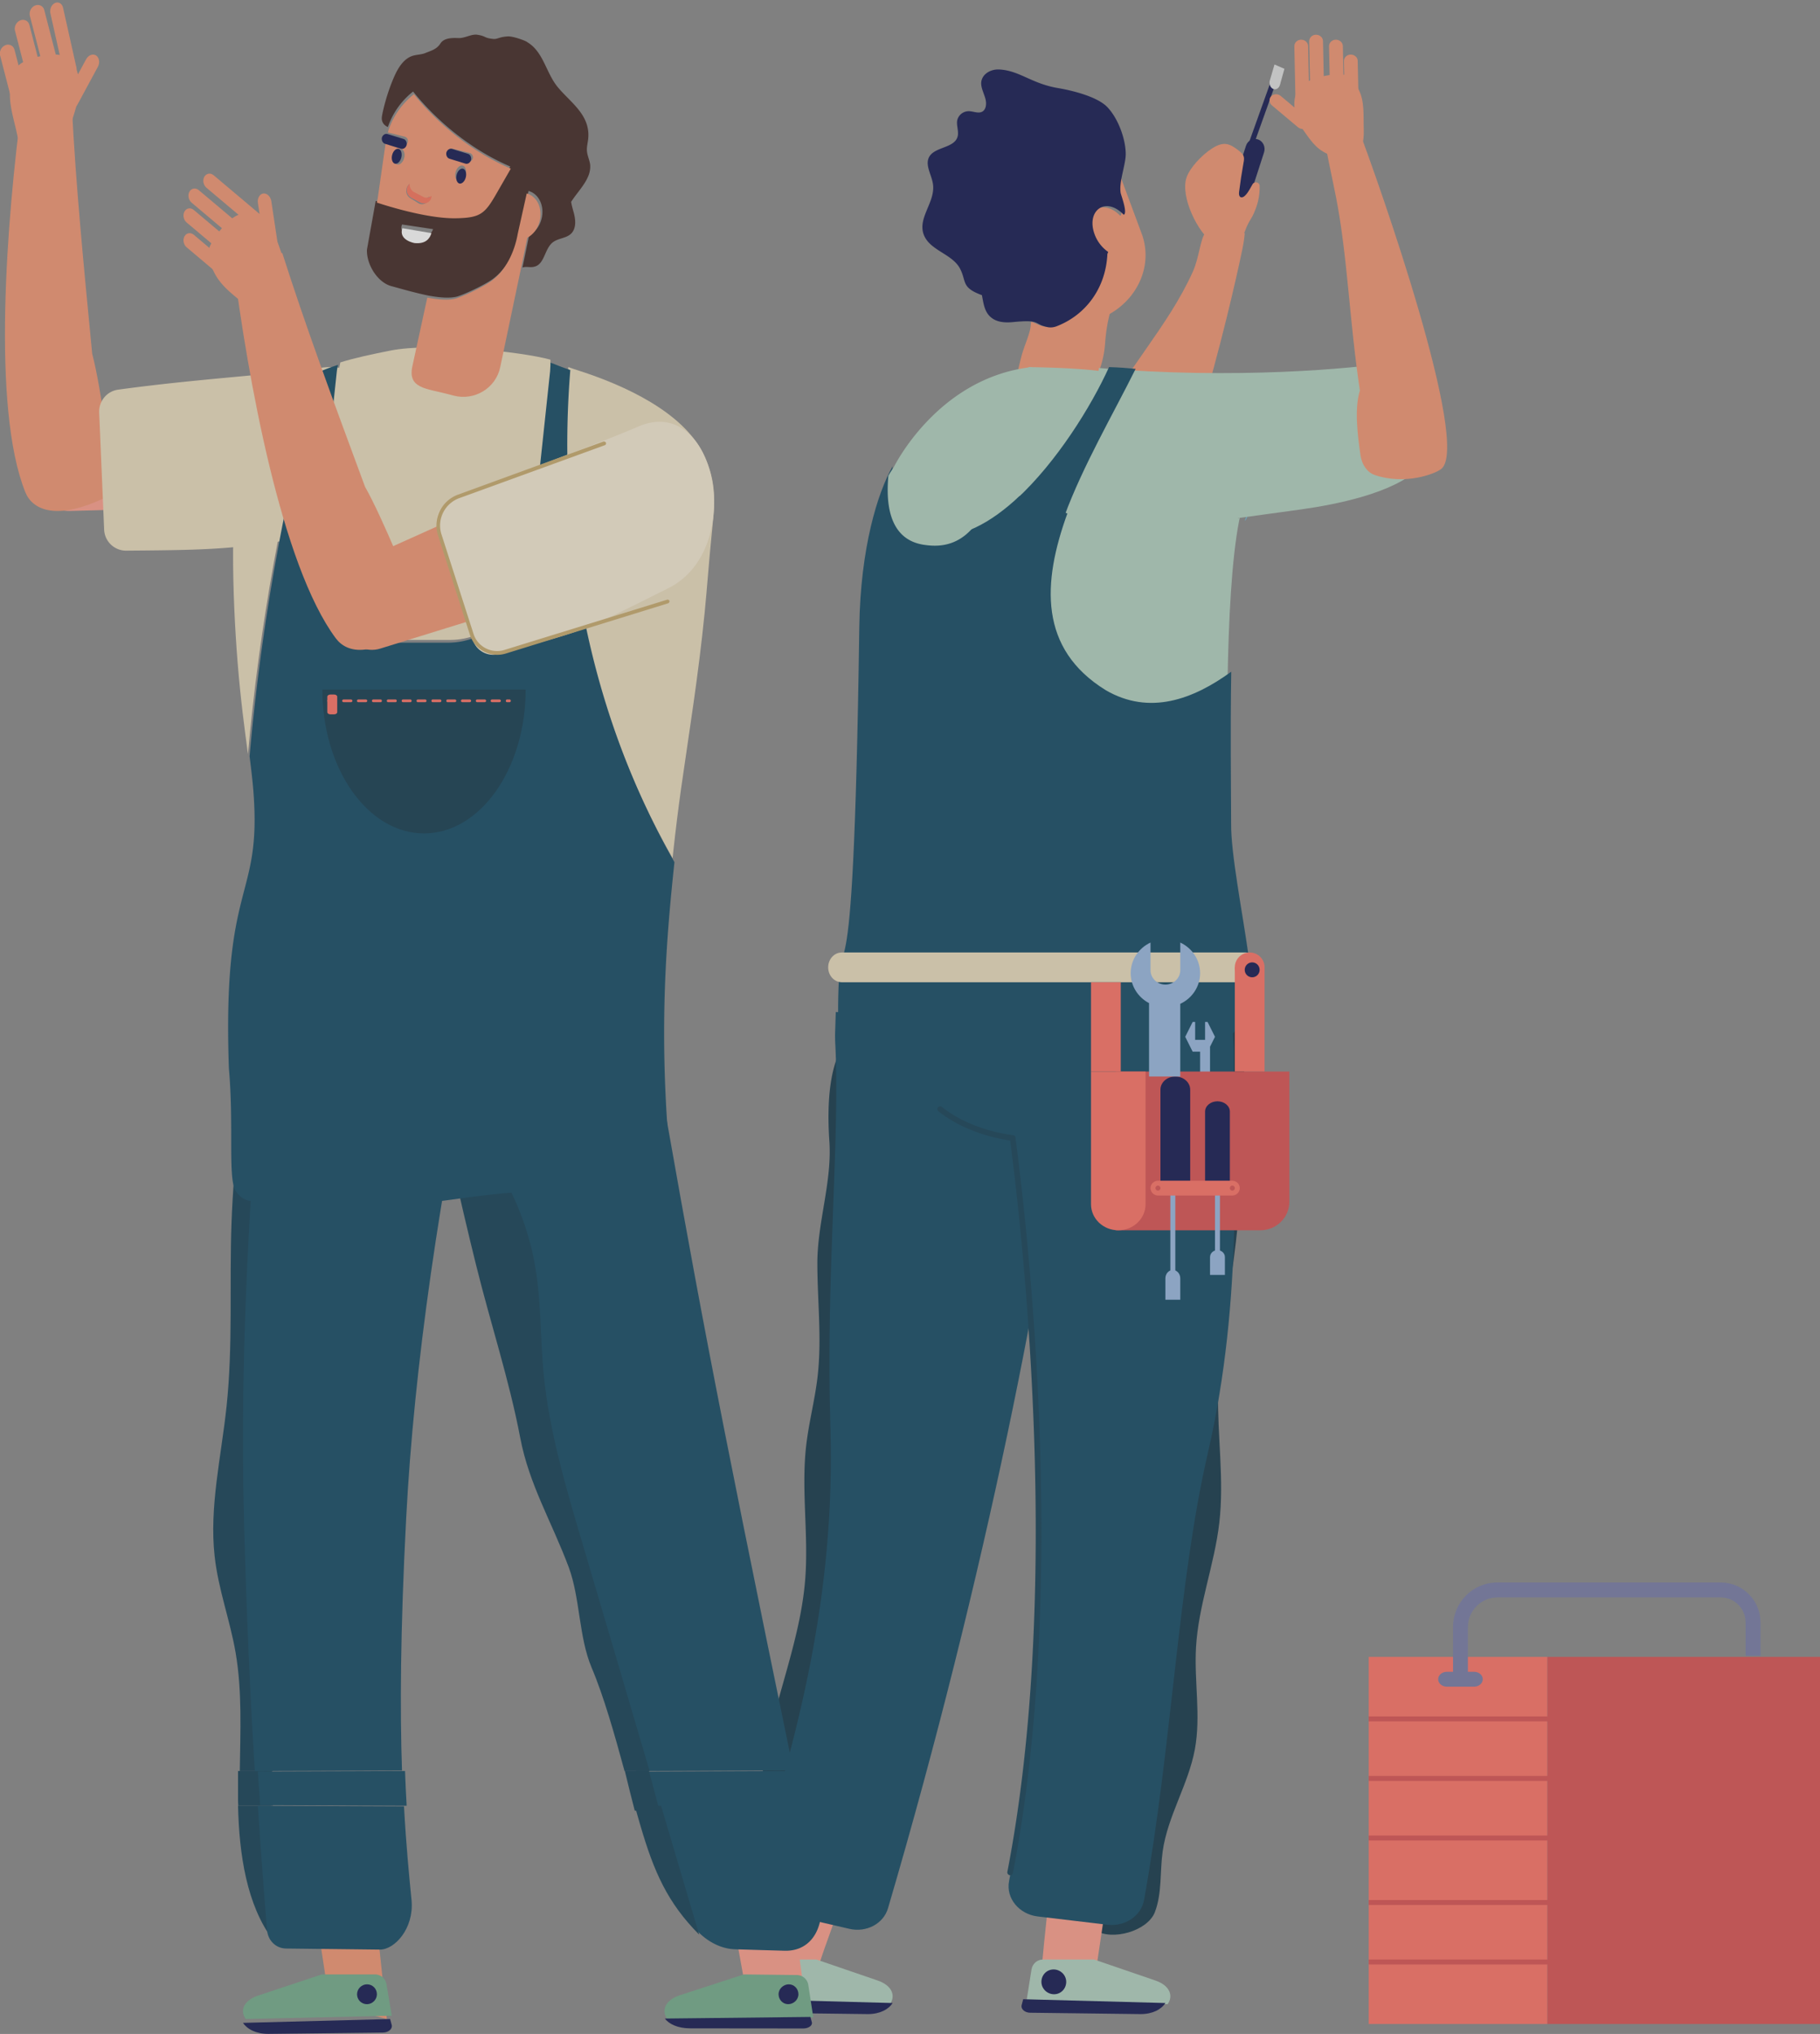 <svg width="367" height="410" xmlns="http://www.w3.org/2000/svg"><rect width="100%" height="100%" fill="#808080" stroke="none"/><defs><clipPath id="a"><path d="M266.65 25.16h25.165V96.6H266.65z"/></clipPath><clipPath id="b"><path d="M10.11.5h5.345v15.256H10.11z"/></clipPath><clipPath id="c"><path d="M134.06 406.57h29.674v2.327H134.06z"/></clipPath><clipPath id="d"><path d="M131.17 364.28h34.458v28.952H131.17z"/></clipPath><clipPath id="e"><path d="M-218-75z"/></clipPath><clipPath id="f"><path d="M-218-75z"/></clipPath><clipPath id="g"><path d="M-218-75z"/></clipPath><clipPath id="h"><path d="M276 408h91v-89h-91z"/></clipPath></defs><g opacity=".7"><path d="M248.742 254.133c-1.199 8.867-2.966 17.638-3.12 26.562-.152 8.756 1.253 17.548.252 26.245-.977 8.491-4.222 16.624-4.702 25.16-.385 6.839 1.016 13.78-.226 20.508-1.315 7.119-5.5 13.459-6.501 20.63-.569 4.076-.1 8.366-1.562 12.198-1.463 3.832-8.63 5.854-12.015 3.66-1.4-.909.33-1.44-.31-3.013-3.69-9.083-2.695-19.303-1.294-29 5.316-36.763 15.576-73.777 9.984-110.497-1.479-9.709-4.024-19.866-.82-29.125 2.772-8.011 9.376-13.859 15.711-19.319.74-.638 1.634-1.318 2.577-1.142.622.183 1.098.691 1.492 1.208 4.284 5.623 2.342 18.59 2.418 25.441.112 10.19-.516 20.351-1.884 30.484" fill="#00283c"/><path d="M164.816 254.78c.02 7.596.922 15.22.043 22.765-.547 4.682-1.773 9.258-2.303 13.941-1.009 8.886.509 17.897-.183 26.816-1.106 14.256-7.784 27.583-8.878 41.84-.242 3.16-.21 6.364-.894 9.455-.601 2.58-1.601 5.091-1.601 7.738 0 2.665 1.743 5.56 4.314 5.665 9.686-28.843 12.878-59.533 15.259-90A1961.262 1961.262 0 0 0 175 218.825c.099-3.492 0-7.505-2.572-9.766-.65-.566-6.428 2.67-5.192 20.941.576 8.27-2.443 16.449-2.42 24.78" fill="#00283c"/><path d="M154.132 396.279c-1.337 10.778 7.868 9.846 11.004-.148 1.515-4.845 3.702-9.991 5.31-15.848.184-.675.369-1.283.554-1.97L157.708 377c-.54 3.439-3.17 16-3.576 19.279" fill="#ff9985"/><path d="M215.729 215.161c.042-.344.056-.68.074-1.241l.197-4.028-42.523-5.531-4.945-.361-.147 4.598.015 1.202c1.08 19.14-1.906 47.2-.956 77.597 1.087 34.785-6.785 62.72-15.204 90.392-1.02 3.355 1.313 6.911 5.025 7.773l14 3.25c3.446.8 6.881-1.024 7.8-4.147 19.707-66.985 32.262-131.312 36.664-169.504" fill="#003c59"/><path d="M223 383.65 211.578 382c-.114.922-.217 1.819-.309 2.7C211 387.5 210 396 210 398.366L220.449 401c.481-3.468 2.082-13.876 2.551-17.35" fill="#ff9985"/><path d="M248.795 211.907c.005-.344-.017-.676-.06-1.23l-.234-3.99-42.58-.687-4.921.199.346 4.546.143 1.182c6.22 37.47 12.698 110.891 1.983 167.298-.65 3.418 2.034 6.66 5.79 7.093L223.436 388c3.489.354 6.685-1.827 7.259-5 5.694-31.562 6.78-63.71 12.879-90.172 7.28-31.588 5.079-60.44 5.222-80.92" fill="#003c59"/><path d="M203.7 378h-.11a.593.593 0 0 1-.455-.686c10.959-56.577 3.282-126.566.554-147.409-1.853-.247-8.871-1.442-14.47-5.905a.569.569 0 0 1-.096-.781c.198-.219.558-.292.807-.096 6.07 4.877 14.245 5.682 14.327 5.69.266.026.478.187.514.498 2.68 20.321 10.562 91.067-.507 148.222a.552.552 0 0 1-.563.467" fill="#003149"/><path d="M220 218a3 3 0 1 0 6 0 3 3 0 0 0-6 0" fill="#f4a637"/><path d="M222 218.5a1.5 1.5 0 1 0 3 0 1.5 1.5 0 0 0-3 0" fill="#293137"/><path d="M253 28.651c-.065.27-.366.414-.643.349a.603.603 0 0 1-.357-.685l5-13.967c.065-.27.365-.412.642-.348a.603.603 0 0 1 .358.684z" fill="#000543"/><path d="m257 13-.94 3.222c-.195.7.105 1.463.67 1.705.564.24 1.18-.131 1.375-.832l.895-3.221z" fill="#dee0e0"/><path d="m251.252 29.381-4.132 12.757c-.32.99.01 2.159.88 2.634 1.078.578 2.338.007 2.714-1.154l4.18-12.904c.347-1.07-.188-2.234-1.193-2.602-1.006-.368-2.102.2-2.449 1.27" fill="#000543"/><path d="M243 47c-1 1.356-1.176 4.924-2.485 7.811-5.07 11.189-13.391 19.496-20.055 32.41-3.317 2.015-5.862 6.539-7.888 10.412-.881 1.686-.745 3.734.428 5.246 4.79 6.249 12.389 9.024 14.224 9.121 9.315.478 21.26-51.822 23.295-61.76.262-1.24.406-2.328.481-3.24z" fill="#f28f68"/><path d="M212.11 65.622c.017-.002.033-.011.05-.018a3.62 3.62 0 0 0 .48-.218c8.505-3.591 9.8-10.906 9.934-14.123.061-.131.11-.263.17-.39-1.145-.74-2.167-1.944-2.744-3.417-1.054-2.703-.215-5.214 1.876-5.61.78-.147 1.625.022 2.432.432.566.288 1.101.722 1.595 1.215.409-.169.205-1.493.097-1.81-.118-.825-.464-1.625-.652-2.447-.268-1.179.042-2.722.381-4.236l4.63 12.485c1.442 4.378.34 8.726-2.189 12.005a14.92 14.92 0 0 1-4.402 3.798c-.481 1.873-.768 3.8-.912 5.712-.121 1.947-.568 4.675-1.856 7.087-.5.85-2.27 1.383-3.283 1.61-3.959.883-8.867 2.4-12.44.055-.782-.512.295-4.286.723-6.039.498-1.844 1.196-3.245 1.674-5.089.127-.49.191-1.12.244-1.78.827.276 1.594.757 2.443.927.639.123 1.208.046 1.75-.149" fill="#f28f68"/><path d="M186.416 47.637c-1.67-3.532 2.26-6.789 1.716-10.532-.254-1.756-1.49-3.6-.905-5.172.905-2.428 5.315-1.933 5.892-4.494.219-.965-.238-2.052-.119-3.042.174-1.161 1.238-2.032 2.438-1.983.83.034 1.726.451 2.468.167.966-.37 1.094-1.703.771-2.77-.302-1.066-.88-2.127-.818-3.19C198 15 199.616 14 201.274 14c4.158.098 6.638 2.834 12.03 3.747 2.998.507 7.946 1.744 9.955 3.813 2.232 2.3 3.741 6.514 3.741 9.496 0 2.214-1.447 5.697-1 7.944.23.802 1.388 4 .592 4.29-3.686-3.83-7.666-.795-5.835 4.029a7.525 7.525 0 0 0 2.712 3.473c-.059.133-.108.264-.168.397C223 58 219 63.51 213 65.794c-.581.206-1.161.27-1.775.145-2.881-.591-1.225-1.577-6.974-1.011-1.49.145-3.178.072-4.386-.928-1.355-1.091-1.533-2.806-1.865-4.504-4.32-1.58-3-2.767-4.493-5.496-1.579-2.762-5.731-3.49-7.09-6.363" fill="#000543"/><path d="M251 105c.585-.472.695-2 0 0" fill="#55c5f2"/><path d="M248.912 102.779c-1.06-4.116-3.305-7.305-4.498-10.054-1.19-2.725-2.783-5.295-4.589-7.725-.767-1 1.297-3.492.175-4.173-8.654-5.519-17.66-6.586-32.554-6.827-10.629 21.667-44.864 55.224 14.712 71.261 9.842 2.655 17.679-2.261 25.374-7.908.206-12.167.8-24.572 2.349-32.46.043-.22.119-.408.119-.581-.256.34-.636.226-1.088-1.533" fill="#adcfbc"/><path d="M251.741 192.482c-1.182-8.482-3.546-20.414-3.487-26.43-.008-6.99-.18-18.708.024-30.654-7.673 5.602-16.486 8.843-25.278 3.747-13.553-8.344-12.834-21.688-7.766-35.64L205.573 100c-5.702 5.387-11.977 8.874-18.093 8-6.554-.686-8.165-6.714-7.48-14-3 5.246-6.494 16.395-6.724 32.398-1.276 91.345-4.45 51.808-4.276 80.923 0 3.436.945 4.273 4.385 4.13 28.29-1.178 29.984 8.732 45.256 7.431 16.02-1.364 28.626-9.304 29.905-10.49.572-.53 1.144-1.595 1.666-2.874 1.677-4.12 2.143-8.63 1.529-13.036" fill="#003c59"/><path d="M186.772 109.882C201.812 111.888 201.634 87.847 208 74c-19.058 2.17-27.81 20.255-27.81 20.255a17.21 17.21 0 0 0-1.05 1.635c-.674 7.26.964 13.267 7.632 13.992" fill="#adcfbc"/><path d="M221.6 74.184S216.76 110 234.574 106.795c9.181-1.66 18.426-2.795 27.717-4.098 7.23-1.015 18.394-3.235 23.709-8.13L281.067 73c-8.145 1.314-32.067 3.528-59.467 1.184" fill="#adcfbc"/><path d="M256.318 19.415c.486-.525 1.36-.556 1.941-.07l5.248 4.4c.582.487.66 1.315.174 1.84-.485.525-1.358.556-1.94.07l-5.249-4.4c-.58-.487-.659-1.315-.174-1.84" fill="#f28f68"/><path d="M274 18.113c-.482-1.113-1.13-2.173-2-2.691-.631-.422-1.346-.422-2-.422-1.817 0-3.58.368-5.282 1-1.562.522-3.271 1.606-3.631 3.887-.35 2.206.395 4.44 1.566 6.113 2.22 3.171 3.041 4.283 5.988 5.441 3.69 1.45 6.537.214 6.359-5.298-.104-2.836.205-5.628-1-8.03" fill="#f28f68"/><path d="m264 19.69-.222-10.43c-.015-.707-.652-1.26-1.416-1.26-.765 0-1.362.604-1.362 1.31l.222 10.43c.015.707.652 1.26 1.417 1.26.763 0 1.361-.603 1.361-1.31" fill="#f28f68"/><path d="m267 18.69-.222-10.43c-.016-.707-.652-1.26-1.417-1.26-.764 0-1.361.604-1.361 1.31l.222 10.43c.014.707.652 1.26 1.417 1.26.763 0 1.361-.604 1.361-1.31" fill="#f28f68"/><path d="m271 19.69-.221-10.43c-.016-.707-.653-1.26-1.417-1.26-.765 0-1.362.604-1.362 1.31l.222 10.43c.015.707.653 1.26 1.417 1.26.763 0 1.361-.604 1.361-1.31" fill="#f28f68"/><path d="m274 22.69-.222-10.43c-.015-.707-.652-1.26-1.417-1.26-.764 0-1.361.603-1.361 1.31l.222 10.43c.015.707.652 1.26 1.416 1.26.764 0 1.362-.604 1.362-1.31" fill="#f28f68"/><g clip-path="url(#a)"><path d="m273.601 25.16-6.951.455c.076 1.537 2.35 11.946 2.817 14.441 2.288 11.944 2.614 24.35 4.748 38.678-1.108 3.603-.495 8.747.128 13.062.27 1.876 1.364 3.434 2.843 3.946 6.11 2.115 12.281-.224 13.489-1.25 5.842-4.963-12.426-57.214-17.074-69.332" fill="#f28f68"/></g><g><path d="M253.2 42.106c.572-1.51.85-3.106.8-4.655 0-.708-1-.956-1.405-.344-.449.732-1.36 2.738-2.27 2.675-.442-.03-.525-.617-.472-1.04.243-1.966.541-3.926.894-5.878.253-1.259.11-1.665-1-2.544-1.747-1.32-2.89-1.938-5.277-.433-2.135 1.346-4.596 3.99-5.223 5.953-1.247 3.765 2.213 11.049 5.471 13.233 1.69 1.133 4.944 1.607 5.74-.828 1.438-4.392 1.701-3.385 2.743-6.139" fill="#f28f68"/></g><g><path d="M233 217.5a1.5 1.5 0 1 0 3 0 1.5 1.5 0 0 0-3 0" fill="#300905"/></g><g><path d="M251.255 198h-81.51c-1.516 0-2.745-1.343-2.745-3s1.23-3 2.745-3h81.51c1.516 0 2.745 1.343 2.745 3s-1.23 3-2.745 3" fill="#eadbb9"/></g><g><path d="M220 216h6v-18h-6z" fill="#ff685a"/></g><g><path d="M249 216h6v-21h-6z" fill="#ff685a"/></g><g><path d="M249 195a3 3 0 1 0 6 0 3 3 0 0 0-6 0" fill="#ff685a"/></g><g><path d="M251 195.5a1.5 1.5 0 1 0 3 0 1.5 1.5 0 0 0-3 0" fill="#000543"/></g><g><path d="M242 220h2v-9h-2z" fill="#91b4de"/></g><g><path d="M240.5 206h.5v3.609h2V206h.5l1.5 3-1.5 3h-3l-1.5-3z" fill="#91b4de"/></g><g><path d="M260 216v26.25c0 3.173-2.62 5.75-5.854 5.75H225v-32z" fill="#d84545"/></g><g><path d="M231 216v26.747c0 2.902-2.464 5.253-5.5 5.253-3.037 0-5.5-2.35-5.5-5.253V216z" fill="#ff685a"/></g><g><path d="M246 239.556c0-.308-.224-.556-.5-.556s-.5.248-.5.556v15.89c0 .306.224.554.5.554s.5-.248.5-.554z" fill="#91b4de"/></g><g><path d="M244 257v-3.588c0-.781.671-1.412 1.5-1.412.828 0 1.5.631 1.5 1.412V257z" fill="#91b4de"/></g><g><path d="M243 240v-15.923c0-1.147 1.12-2.077 2.5-2.077 1.382 0 2.5.93 2.5 2.077V240z" fill="#000543"/></g><g><path d="M237 239.687c0-.38-.224-.687-.5-.687s-.5.307-.5.687v19.628c0 .378.224.685.5.685s.5-.307.5-.685z" fill="#91b4de"/></g><g><path d="M235 262v-4.306c0-.936.672-1.694 1.5-1.694s1.5.758 1.5 1.694V262z" fill="#91b4de"/></g><g><path d="M234 240v-20.347c0-1.465 1.343-2.653 3-2.653 1.658 0 3 1.188 3 2.653V240z" fill="#000543"/></g><g><path d="M233.55 241h14.9c.856 0 1.55-.672 1.55-1.5s-.694-1.5-1.55-1.5h-14.9c-.856 0-1.55.672-1.55 1.5s.694 1.5 1.55 1.5" fill="#ff685a"/></g><g><path d="M248 239.5a.5.5 0 1 0 1.001-.001.5.5 0 0 0-1.001.001" fill="#d84545"/></g><g><path d="M233 239.5a.5.5 0 1 0 1 0 .5.5 0 0 0-1 0" fill="#d84545"/></g><g><path d="M238 202.353V217h-6.299v-14.794c-2.202-1.153-3.701-3.42-3.701-6.029 0-2.731 1.646-5.081 4-6.177v5.562c0 1.607 1.352 2.913 3 2.913s3-1.306 3-2.913V190c2.355 1.096 4 3.446 4 6.177 0 2.731-1.644 5.082-4 6.176" fill="#91b4de"/></g><g><path d="M229 74.355c-2.324-.194-3.058-.281-5.363-.355C220 82 213.064 93.138 205 100.59l9.644 3.41c3.741-10.136 9.859-20.6 14.356-29.645" fill="#003c59"/></g><g><path d="M220.636 395 233 399.24c3 1.037 3.612 3.173 2.446 4.76L207 403.326l1-6.326c.208-1.174 1.168-2 2.306-2z" fill="#adcfbc"/></g><g><path d="m206.323 403-.323 1.231c-.159.769.654 1.48 1.722 1.494L230 406c2.434 0 4.165-.944 5-2.231z" fill="#000543"/></g><g><path d="M215 399.5c0 1.38-1.074 2.5-2.453 2.5-1.381 0-2.547-1.12-2.547-2.5s1.073-2.5 2.453-2.5c1.381 0 2.547 1.12 2.547 2.5" fill="#000543"/></g><g><path d="M164.636 395 177 399.24c3 1.037 3.611 3.173 2.447 4.76L151 403.327l1-6.327c.208-1.174 1.168-2 2.306-2z" fill="#adcfbc"/></g><g><path d="m151.322 403-.322 1.231c-.158.769.654 1.48 1.722 1.494L175 406c2.434 0 4.166-.945 5-2.232z" fill="#000543"/></g><g><path d="M160 400.5c0 1.38-1.073 2.5-2.453 2.5S155 401.88 155 400.5s1.074-2.5 2.453-2.5c1.382 0 2.547 1.12 2.547 2.5" fill="#000543"/></g><g><path d="M19.364 11.17c-.663-.409-1.576-.055-2.028.83l-4.084 7.556c-.452.842-.252 1.865.383 2.274.664.409 1.577.055 2.03-.83l4.083-7.556c.452-.841.252-1.865-.384-2.274" fill="#f28f68"/><path d="M2.118 17.502c.219-1.502.562-2.931 1.25-3.88.534-.733 1.224-1.086 1.906-1.373A15.756 15.756 0 0 1 10.684 11c1.684-.068 3.655.38 4.634 2.75.946 2.25.827 5.1.137 7.473-1.31 4.495-1.81 6.09-4.384 8.674C7.85 33.133 4.719 33 3.392 26.824c-.681-3.189-1.749-6.149-1.274-9.322" fill="#f28f68"/><g clip-path="url(#b)"><path d="M12.856 14.723 10.152 2.64C10 1.82 10.395.903 11.098.599c.702-.304 1.428.116 1.61.935l2.704 12.082c.184.819-.241 1.738-.944 2.041-.704.343-1.468-.116-1.612-.934" fill="#f28f68"/></g><path d="M9.083 15 6 3.104c-.158-.805.32-1.707 1.109-2.007.789-.299 1.604.115 1.809.903L12 13.896c.158.804-.32 1.707-1.108 2.007-.79.299-1.603-.115-1.81-.903" fill="#f28f68"/><path d="M6.082 18 3 6.104c-.158-.804.32-1.707 1.108-2.007.79-.3 1.603.116 1.81.903L9 16.896c.158.804-.32 1.708-1.109 2.007-.789.298-1.603-.114-1.809-.903" fill="#f28f68"/><path d="M3.083 23 0 11.104c-.158-.804.32-1.707 1.11-2.007.788-.299 1.602.115 1.807.903L6 21.896c.158.805-.32 1.708-1.108 2.007-.79.299-1.604-.115-1.809-.903" fill="#f28f68"/><path d="m52 102-38 1c-3.102.076-5.714-2.226-6-5.252-.14-6.548 4.635-12.153 11.171-13.105L51 80z" fill="#ff9985"/><path d="M14.497 21.655c.81 15.787 2.286 30.925 4.094 49.656C20.463 78.417 22.324 93.604 23 99c0 0 .515.405-3.632 2.144-8.274 3.472-12.826 1.637-14.26-1.926C-1.743 82.185 1.378 44 4.43 21z" fill="#f28f68"/><path d="M70.537 106.6c-21.537 4.188-26.21 4.25-45.12 4.4A4.42 4.42 0 0 1 21 106.746L20 83.16c-.092-2.304 1.555-4.301 3.817-4.611 15.744-2.16 30.285-2.937 40.986-4.42C82 71.746 87.917 103.217 70.537 106.6" fill="#eadbb9"/><path d="M159.393 381 163 408l-9.646-2.322-3.618-4.939.4-1.019L147 382.44z" fill="#ff9985"/><path d="m150 398-12.84 4.175c-3.16 1.02-3.793 3.192-2.606 4.825l29.446-.342-1-6.502a2.36 2.36 0 0 0-2.321-2.03z" fill="#69a683"/><g clip-path="url(#c)"><path d="m163.417 406.57.292 1.062c.181.66-.659 1.266-1.709 1.265l-22.847-.023c-2.49-.002-4.251-.874-5.093-1.976z" fill="#000543"/></g><path d="M157 402c0 1.081.836 2 1.94 2 1.06 0 2.06-.872 2.06-2 0-1.081-.836-2-1.94-2-1.06 0-2.06.872-2.06 2" fill="#000543"/><path d="M75.166 380 78 407l-9.38-2.573-3.413-5.018.417-1.005L63 381.102z" fill="#f28f68"/><path d="m64.894 398-12.773 4.24c-3.121 1.037-3.754 3.173-2.548 4.76L79 406.327 77.94 400a2.368 2.368 0 0 0-2.36-2z" fill="#69a683"/><path d="m78.666 407 .334 1.231c.164.769-.677 1.48-1.782 1.493L54.17 410c-2.516 0-4.307-.944-5.17-2.231z" fill="#000543"/><path d="M72 402c0 1.105.86 2 2 2 1.068 0 2-.895 2-2s-.859-2-2-2c-1.067 0-2 .895-2 2" fill="#000543"/><path d="m128 357.117 31.419-.117 1.581 8-30.654-.137c-.783-2.568-1.565-5.148-2.346-7.746" fill="#003c59"/><g clip-path="url(#d)"><path d="M161.747 364.412c1.126 5.458 2.307 11.171 3.558 17.22 1.294 6.258-1.305 11.753-7.099 11.597-2.48-.067-5.713-.162-9.99-.295-4.48-.139-8.912-3.725-10.513-8.552a1766.309 1766.309 0 0 1-6.533-20.102z" fill="#003c59"/></g><path d="M114.862 312.107c-13.269-46.78-22.565-87.563-25.648-103.889-.359-1.9-.295-3.802.41-5.358 1.115-2.468 3.321-3.86 5.986-3.86h30.61l1.987.06 1.89 1.998 1.477 8.364c8.797 50.28 12.12 68.427 28.426 147.464l-31.738.114c-4.464-14.232-8.891-29-13.4-44.893" fill="#003c59"/><path d="M48 364h6.592L55 391c-5.233-7-6.775-17.101-7-27" fill="#003149"/><path d="M48 362.642V357h6.848l.152 7h-6.948c-.052-.472-.052-.916-.052-1.358" fill="#003149"/><path d="M47.513 333.153c-1.132-6.598-3.513-12.79-4.235-19.494-1.097-9.847 1.333-20.034 2.4-30.092 1.322-12.396.557-24.75 1.01-37.143.456-12.424 2.042-24.935 4.041-37.3 2.715-16.779 9.973-3.281 5.686 2.467-.8 1.073-1.888 2.017-2.16 3.353-.313 1.543.59 2.909 1.38 4.106 4.858 7.367 7.09 17.014 6.157 26.609C61 254 57.88 262.116 56.1 270.398 53.505 282.48 53.744 294.818 54 307c.35 16.647.698 33.312 1 50h-6.648c.112-8 .488-16.115-.84-23.847" fill="#003149"/><path d="M52 357.097 81.672 357c.09 2.51.202 4.827.328 7l-29.54-.116c-.157-2.242-.312-4.495-.46-6.787" fill="#003c59"/><path d="M81.467 364.124c.423 7.79 1.01 13.745 1.533 19.057.458 5.565-3.393 9.819-6.392 9.819l-18.938-.22c-2.038-.022-3.67-1.619-3.83-3.78-.667-8.236-1.28-16.475-1.84-25z" fill="#003c59"/><path d="M49.211 306.548c-.923-35.124 1.37-66.7 3.21-92.074.364-5.005.705-9.709.993-14.072l.291-4.402H98l-1.065 5c-8.38 39.229-13.436 74.552-15.028 105-1.202 22.945-1.252 38.915-.844 50.899L51.386 357c-.93-15.091-1.673-31.355-2.175-50.452" fill="#003c59"/><path d="M119.31 336.188c-2.617-6.188-2.31-13.985-4.615-20.24-3.438-9.188-8.004-16.686-9.795-26.134-2.207-11.645-6.033-23.189-8.9-34.814-2.909-11.639-8.093-34.244-9.753-45.879-2.247-15.789 11.685 3.312 9.816 8.816-.35 1.063-2.496 6.118-2.36 7.377.157 1.455 1.225 2.686 2.159 3.805 5.748 6.76 10.027 15.727 11.801 24.738 1.551 7.874 1.226 15.521 1.993 23.327 1.116 11.386 4.53 22.932 7.912 34.314C122 326.441 126.51 341.74 131 357h-5.065c-1.988-7.307-4.198-15.108-6.626-20.812" fill="#003149"/><g><path d="M126 357h4.875l2.125 8h-5c-.673-2.535-1.322-5.213-2-8" fill="#003149"/></g><g><path d="M133.307 364c2.576 8.746 5.145 17.432 7.693 26-6.388-6.433-9.118-12.62-11.862-22-.367-1.23-.749-2.595-1.138-4z" fill="#003149"/></g><g><path d="M114.596 74c.717.25 1.404.496 2.182.735 9.222 2.956 20.864 8.34 24.99 16.655 3.007 6.063 2.304 10.422 1.703 16.735-.471 4.596-.915 10.696-1.371 15.288-1.276 12.844-3.1 23.917-4.752 35.494-.568 4.093-1.1 8.277-1.565 12.606l-.157 1.487c-16.957-29.784-23.797-64.494-21.03-99" fill="#eadbb9"/></g><g><path d="M47.91 133.48c-1.069-13.3-1.624-32.943.813-38.884 4.156-10.128 6.13-12.916 10.345-16.482C60.585 76.831 62.208 75.83 64 75c-7 25.335-11.692 51.095-14 77-.66-4.92-1.48-10.903-2.09-18.52" fill="#eadbb9"/></g><g><path d="M48.723 181.502c.831-3.297 1.654-6.047 2.149-9.429.47-3.22.643-7.012.236-12.404-.162-2.144-.444-4.524-.782-7.213a445.143 445.143 0 0 1 13.83-77.373c1.246-.587 2.585-1.083 4.025-1.531-.181.583-.247 1.172-.311 1.774l-4.244 39.769c-.848 7.905 4.955 14.46 12.895 14.46h13.81c7.94 0 15.132-6.555 15.98-14.46l4.243-39.769c.086-.793.087-1.566.043-2.326.497.139.92.275 1.235.407.995.418 2.055.806 3.168 1.183-2.798 34.576 4 69.356 21 99.2-1.613 15.21-3.083 32.637-1.182 56.47.512 6.42-3.36 13.056-8.942 11.84-29.162-6.348-39.792 5.982-67.14-1.735-2.395-.676-8.03 4.492-11.186-.268-1.645-2.482-.35-12.9-1.394-24.73-.674-19.052.96-27.485 2.567-33.865" fill="#003c59"/></g><g><path d="m110.929 74.825-4.235 39.73C105.847 122.5 98.668 129 90.74 129H77c-8 0-13.765-6.5-12.918-14.446l4.236-39.729c.065-.6.175-1.19.31-1.772 2.87-.898 6.164-1.6 10.1-2.386 8.504-1.667 26.357.2 32.272 1.834 0 .759 0 1.499-.071 2.324" fill="#eadbb9"/></g><g><path d="M85.5 168C74.178 168 65 155 65 139h41c0 16-9.178 29-20.5 29" fill="#002c42"/></g><g><path d="M66.628 144h.744c.345 0 .628-.198.628-.441v-3.118c0-.243-.283-.441-.628-.441h-.744c-.346 0-.628.198-.628.441v3.118c0 .243.282.441.628.441" fill="#ff685a"/></g><g><path d="M102.785 141.542h-.571c-.118 0-.214-.121-.214-.27 0-.15.096-.272.214-.272h.571c.12 0 .215.121.215.271 0 .15-.096.271-.215.271" fill="#ff685a"/></g><g><path d="M97.724 141.542a.272.272 0 1 0 0-.542h-1.497a.277.277 0 0 0-.283.271c0 .15.127.271.283.271zm-2.995 0c.155 0 .271-.121.271-.27a.267.267 0 0 0-.27-.272h-1.497a.277.277 0 0 0-.283.271c0 .15.126.271.283.271zm-2.993 0a.261.261 0 0 0 .264-.27.261.261 0 0 0-.264-.272H90.24c-.156 0-.239.121-.239.271 0 .15.083.271.239.271zm-2.994 0c.155 0 .258-.121.258-.27 0-.15-.103-.272-.258-.272h-1.497c-.156 0-.245.121-.245.271 0 .15.09.271.245.271zm-2.993 0c.155 0 .251-.121.251-.27 0-.15-.096-.272-.251-.272H84.25c-.156 0-.251.121-.251.271 0 .15.095.271.25.271zm-2.996 0c.157 0 .247-.121.247-.27 0-.15-.09-.272-.247-.272h-1.495c-.156 0-.258.121-.258.271 0 .15.102.271.258.271zm-2.992 0c.156 0 .239-.121.239-.27 0-.15-.083-.272-.239-.272h-1.498c-.156 0-.263.121-.263.271 0 .15.107.271.263.271zm-2.995 0c.156 0 .234-.121.234-.27 0-.15-.078-.272-.234-.272H75.27a.266.266 0 0 0-.27.271c0 .15.114.271.27.271zm-2.993 0a.277.277 0 0 0 .283-.27.277.277 0 0 0-.283-.272h-1.497a.272.272 0 1 0 0 .542zm26.945 0H99.22a.277.277 0 0 1-.282-.27c0-.15.127-.272.282-.272h1.498c.156 0 .282.121.282.271 0 .15-.126.271-.282.271m-29.94 0h-1.496a.277.277 0 0 1-.282-.27c0-.15.126-.272.282-.272h1.497c.156 0 .281.121.281.271 0 .15-.125.271-.281.271" fill="#ff685a"/></g><g><path d="M66.785 141.542h-.571c-.118 0-.214-.121-.214-.27 0-.15.096-.272.214-.272h.571c.12 0 .215.121.215.271 0 .15-.096.271-.215.271" fill="#ff685a"/></g><g><path d="M53.116 39c-.74.086-1.232.926-1.116 1.872l1.285 8.545c.14.947.86 1.657 1.599 1.583.74-.086 1.232-.925 1.116-1.871l-1.285-8.547c-.14-.946-.86-1.655-1.6-1.582" fill="#f28f68"/></g><g><path d="M43.267 55.074c-.68-1.31-1.267-2.71-1.267-3.91 0-.93.352-1.654.734-2.321a17.08 17.08 0 0 1 3.643-4.457c1.315-1.138 3.173-2.039 5.356-.764 2.11 1.234 3.663 3.56 4.498 5.905 1.581 4.473 2.114 6.043 1.551 9.761-.703 4.657-3.3 6.568-8.01 2.447-2.424-2.12-5.026-3.811-6.505-6.661" fill="#f28f68"/></g><g><path d="m50.921 45.675-9.292-7.83c-.629-.53-.82-1.531-.42-2.224.4-.694 1.24-.826 1.87-.296l9.291 7.83c.63.53.82 1.531.421 2.224-.398.694-1.24.826-1.87.296" fill="#f28f68"/></g><g><path d="m47.922 48.675-9.293-7.83c-.629-.53-.82-1.531-.42-2.224.4-.694 1.24-.826 1.87-.296l9.292 7.83c.629.53.819 1.531.42 2.224-.398.694-1.24.826-1.87.296" fill="#f28f68"/></g><g><path d="m46.922 52.675-9.293-7.83c-.629-.53-.82-1.532-.42-2.225.399-.693 1.241-.825 1.87-.295l9.292 7.83c.629.53.819 1.532.42 2.224-.398.694-1.24.826-1.87.296" fill="#f28f68"/></g><g><path d="m46.92 57.675-9.291-7.83c-.629-.53-.82-1.531-.42-2.224.4-.694 1.24-.826 1.869-.296l9.293 7.83c.629.53.819 1.531.42 2.224-.399.694-1.24.826-1.87.296" fill="#f28f68"/></g><g><path d="m113 119.492-36.32 11.25c-2.925.908-6.052-.656-7.13-3.566-1.886-6.425 1.211-13.25 7.241-15.962L106.185 98z" fill="#f28f68"/></g><g><path d="M56.92 51c4.83 15.11 10.14 29.421 16.693 47.133 3.634 6.417 9.33 20.675 11.387 25.74 0 0 .584.26-3 3.008-7.11 5.484-12 4.868-14.293 1.777C56.703 113.884 49.95 76.08 47 52.938z" fill="#f28f68"/></g><g><path d="M134.82 118.541c-19.466 9.76-16.126 8.102-34.155 13.292-2.256.646-4.665-.637-5.34-2.897l-7.112-22.351c-.694-2.183.357-4.585 2.437-5.439C105.13 94.875 118.82 90.25 128.66 86c15.815-6.903 21.882 24.66 6.161 32.541" fill="#f5e9d0"/></g><g><path d="M77.164 22.665c.544-2.433 1.296-4.843 2.292-7.131.799-1.833 1.952-3.766 3.872-4.319.787-.215 1.672-.215 2.4-.507 1.272-.516 2.342-.785 3.066-1.924.723-1.14 2.302-1.167 3.647-1.11C93.724 7.73 95 6.84 96.239 7c1.882.302 1.246.628 3.14.84.983.11 1.158-.391 3.029-.502 1.03-.067 3.714.907 3.906 1.157 3.282 1.932 3.787 6.205 6.14 9.045 2.546 3.118 6.652 5.606 6.153 10.46-.083.792-.305 1.578-.255 2.367.058.963.516 1.842.648 2.799.285 2.834-2.289 5.108-3.83 7.524.112.746.344 1.498.537 2.225.377 1.416.524 3.085-.52 4.162-.998.989-2.67.923-3.762 1.809-1.62 1.306-1.609 4.342-3.621 4.859-.804.255-1.682-.09-2.451.183l1.336-6.464c1.164-.62 2.128-1.819 2.515-3.356.646-2.556-.53-5.044-2.628-5.615l-1.812 8.118c-.657 3.713-2.446 7.567-5.541 9.734-1.535 1.074-5.006 2.746-6.778 3.347-1.502.51-3.755.308-6.057-.11-2.847-.582-5.768-1.448-7.452-1.898-2.843-.76-5.084-4.453-4.936-7.395l1.762-9.806c.571.197 9.712 3.3 15.983 3.207 5.255-.08 5.978-1.014 8.584-5.609l2.562-4.518c-10.461-4.494-17.274-12.2-19.59-15.115-2.301 1.805-4.074 4.244-5.09 7.153a2.224 2.224 0 0 1-.834-.601c-.597-.803-.377-1.449-.213-2.335zm3.91 22.587c-.878 2.203 2.627 2.668 2.627 2.668 2.413.237 3.299-.794 3.628-1.73z" fill="#321712"/></g><g><path d="M93.297 33.393c.564.141.84.953.615 1.815-.223.862-.86 1.446-1.424 1.306-.563-.142-.84-.955-.616-1.816.223-.863.862-1.447 1.425-1.305zM91.357 30l3.328.826c.486.121.78.617.655 1.1a.92.92 0 0 1-1.111.657l-3.327-.833a.902.902 0 0 1-.656-1.1.91.91 0 0 1 1.112-.65zm-8.86 7.096c-.078.691.217 1.403.875 1.777l1.628.913c.53.314 1.14.214 1.574-.179l-.007.176c-.046 1.06-1.208 1.7-2.133 1.217l-1.606-1c-.96-.502-1.212-1.766-.534-2.643zM83.468 19a15.618 15.618 0 0 0-5.077 7.084 2.22 2.22 0 0 0-.144.627l3.328.833c.485.122.78.616.655 1.1a.92.92 0 0 1-1.112.657l-3.303-.827-1.667 11.63c-.062.245-.098.49-.148.736.52.16 9.634 3.25 15.886 3.16 5.256-.08 5.96-1 8.56-5.557L103 34c-10.43-4.482-17.224-12.113-19.532-15M81.5 31.848c-.223.862-.861 1.447-1.424 1.305-.564-.153-.84-.954-.616-1.816.223-.861.861-1.445 1.425-1.337.563.174.84 1 .615 1.848" fill="#f28f68"/></g><g><path d="M98.91 56.766c3.09-2.156 4.852-5.992 5.503-9.687l1.8-8.079c2.084.568 3.252 3 2.611 5.588-.385 1.53-1.342 2.723-2.498 3.34L105 54.361 100.873 74c-.873 4.236-5.198 6.861-9.423 5.741l-1.063-.28c-4.438-1.175-8.183-1.145-7.24-5.59L86.16 60c2.287.42 4.524.606 6.017.098 1.76-.6 5.208-2.263 6.732-3.332" fill="#f28f68"/></g><g><path d="m91.107 30 3.23 1c.47.113.757.676.663 1.223-.15.55-.635.884-1.106.777l-3.23-1c-.471-.113-.758-.676-.664-1.223.15-.55.635-.884 1.107-.777" fill="#000543"/></g><g><path d="M81.336 28c.472.107.758.671.664 1.22-.15.55-.635.888-1.107.78l-3.206-1c-.494-.118-.78-.681-.687-1.23.146-.53.6-.851 1.053-.77.053 0 3.283 1 3.283 1" fill="#000543"/></g><g><path d="M79.632 33c-.514-.154-.765-.924-.561-1.742.203-.818.784-1.372 1.298-1.258.512.154.764.924.56 1.742-.203.818-.784 1.372-1.297 1.258" fill="#000543"/></g><g><path d="M93.369 34c.513.154.764.925.56 1.742-.203.818-.784 1.372-1.297 1.258-.514-.154-.765-.924-.561-1.742.203-.818.784-1.372 1.298-1.258" fill="#000543"/></g><g><path d="M82.628 37a1.72 1.72 0 0 0 .937 1.755l1.723.902c.593.343 1.248.179 1.712-.176v.174c-.055 1.047-1.302 1.68-2.295 1.16L83 39.913c-1-.54-1.317-1.79-.59-2.654z" fill="#fa694f"/></g><g><path d="M83.597 49s-3.289-.555-2.464-3L87 47c-.33 1.08-1.14 2.225-3.403 2" fill="#fff"/></g><g><path d="M100.275 132c-2.45 0-4.728-1.552-5.503-4l-6.461-20.123c-1.063-3.317.689-6.877 3.975-8.142L121.7 89c.193 0 .415.05.488.245a.39.39 0 0 1-.187.481l-29.446 10.71c-2.913 1.105-4.461 4.275-3.554 7.215l6.495 20.152c.832 2.59 3.645 4.036 6.273 3.197l32.738-10.107c.201-.061.414.048.494.246 0 .197-.066.407-.266.47L102 131.738a5.864 5.864 0 0 1-1.725.261" fill="#c5a563"/></g></g><g><g clip-path="url(#e)"><path d="M-218-75" fill="#e8c576"/></g><path d="M-218-75" fill="#e8c576"/><path d="M-218-75" fill="#003c59"/><path d="M-218-75" fill="#003c59"/><path d="M-218-75" fill="#003c59"/><g><path d="M-218-75" fill="#003c59"/></g><g><path d="M-218-75" fill="#003c59"/></g><g><path d="M-218-75" fill="#ffeb9c"/></g><g><path d="M-218-75" fill="#003c59"/></g><g><g clip-path="url(#f)"><path d="M-218-75" fill="#8b96b5"/></g></g><g><g clip-path="url(#g)"><path d="M-218-75" fill="#8b96b5"/></g></g></g><g><path d="M343 365c0 1.65 1.224 3 2.72 3h2.56c1.496 0 2.72-1.35 2.72-3z" fill="#ff685a"/><g clip-path="url(#h)"><path d="M312 408h55v-74h-55z" fill="#d84545"/></g><g clip-path="url(#h)"><path d="M276 408h36v-74h-36z" fill="#ff685a"/></g><g clip-path="url(#h)"><path d="M290 366c0 1.65 1.224 3 2.72 3h2.56c1.496 0 2.72-1.35 2.72-3z" fill="#ff685a"/></g><g clip-path="url(#h)"><path d="M296 338h-3v-10c0-5 4-9 8.927-9H347c4.422 0 8 3.612 8 8.051v6.737h-3v-6.737c0-2.763-2.24-5.051-5-5.051h-45.073c-3.262 0-5.927 2.717-5.927 6z" fill="#6d72a0"/></g><g clip-path="url(#h)"><path d="M297.252 340h-5.504c-.962 0-1.748-.675-1.748-1.5s.786-1.5 1.748-1.5h5.504c.96 0 1.748.675 1.748 1.5s-.787 1.5-1.748 1.5" fill="#6d72a0"/></g><g clip-path="url(#h)"><path d="M276 347h38v-1h-38z" fill="#d84545"/></g><g clip-path="url(#h)"><path d="M276 359h38v-1h-38z" fill="#d84545"/></g><g clip-path="url(#h)"><path d="M276 371h38v-1h-38z" fill="#d84545"/></g><g clip-path="url(#h)"><path d="M276 384h38v-1h-38z" fill="#d84545"/></g><g clip-path="url(#h)"><path d="M276 396h38v-1h-38z" fill="#d84545"/></g></g></g></svg>